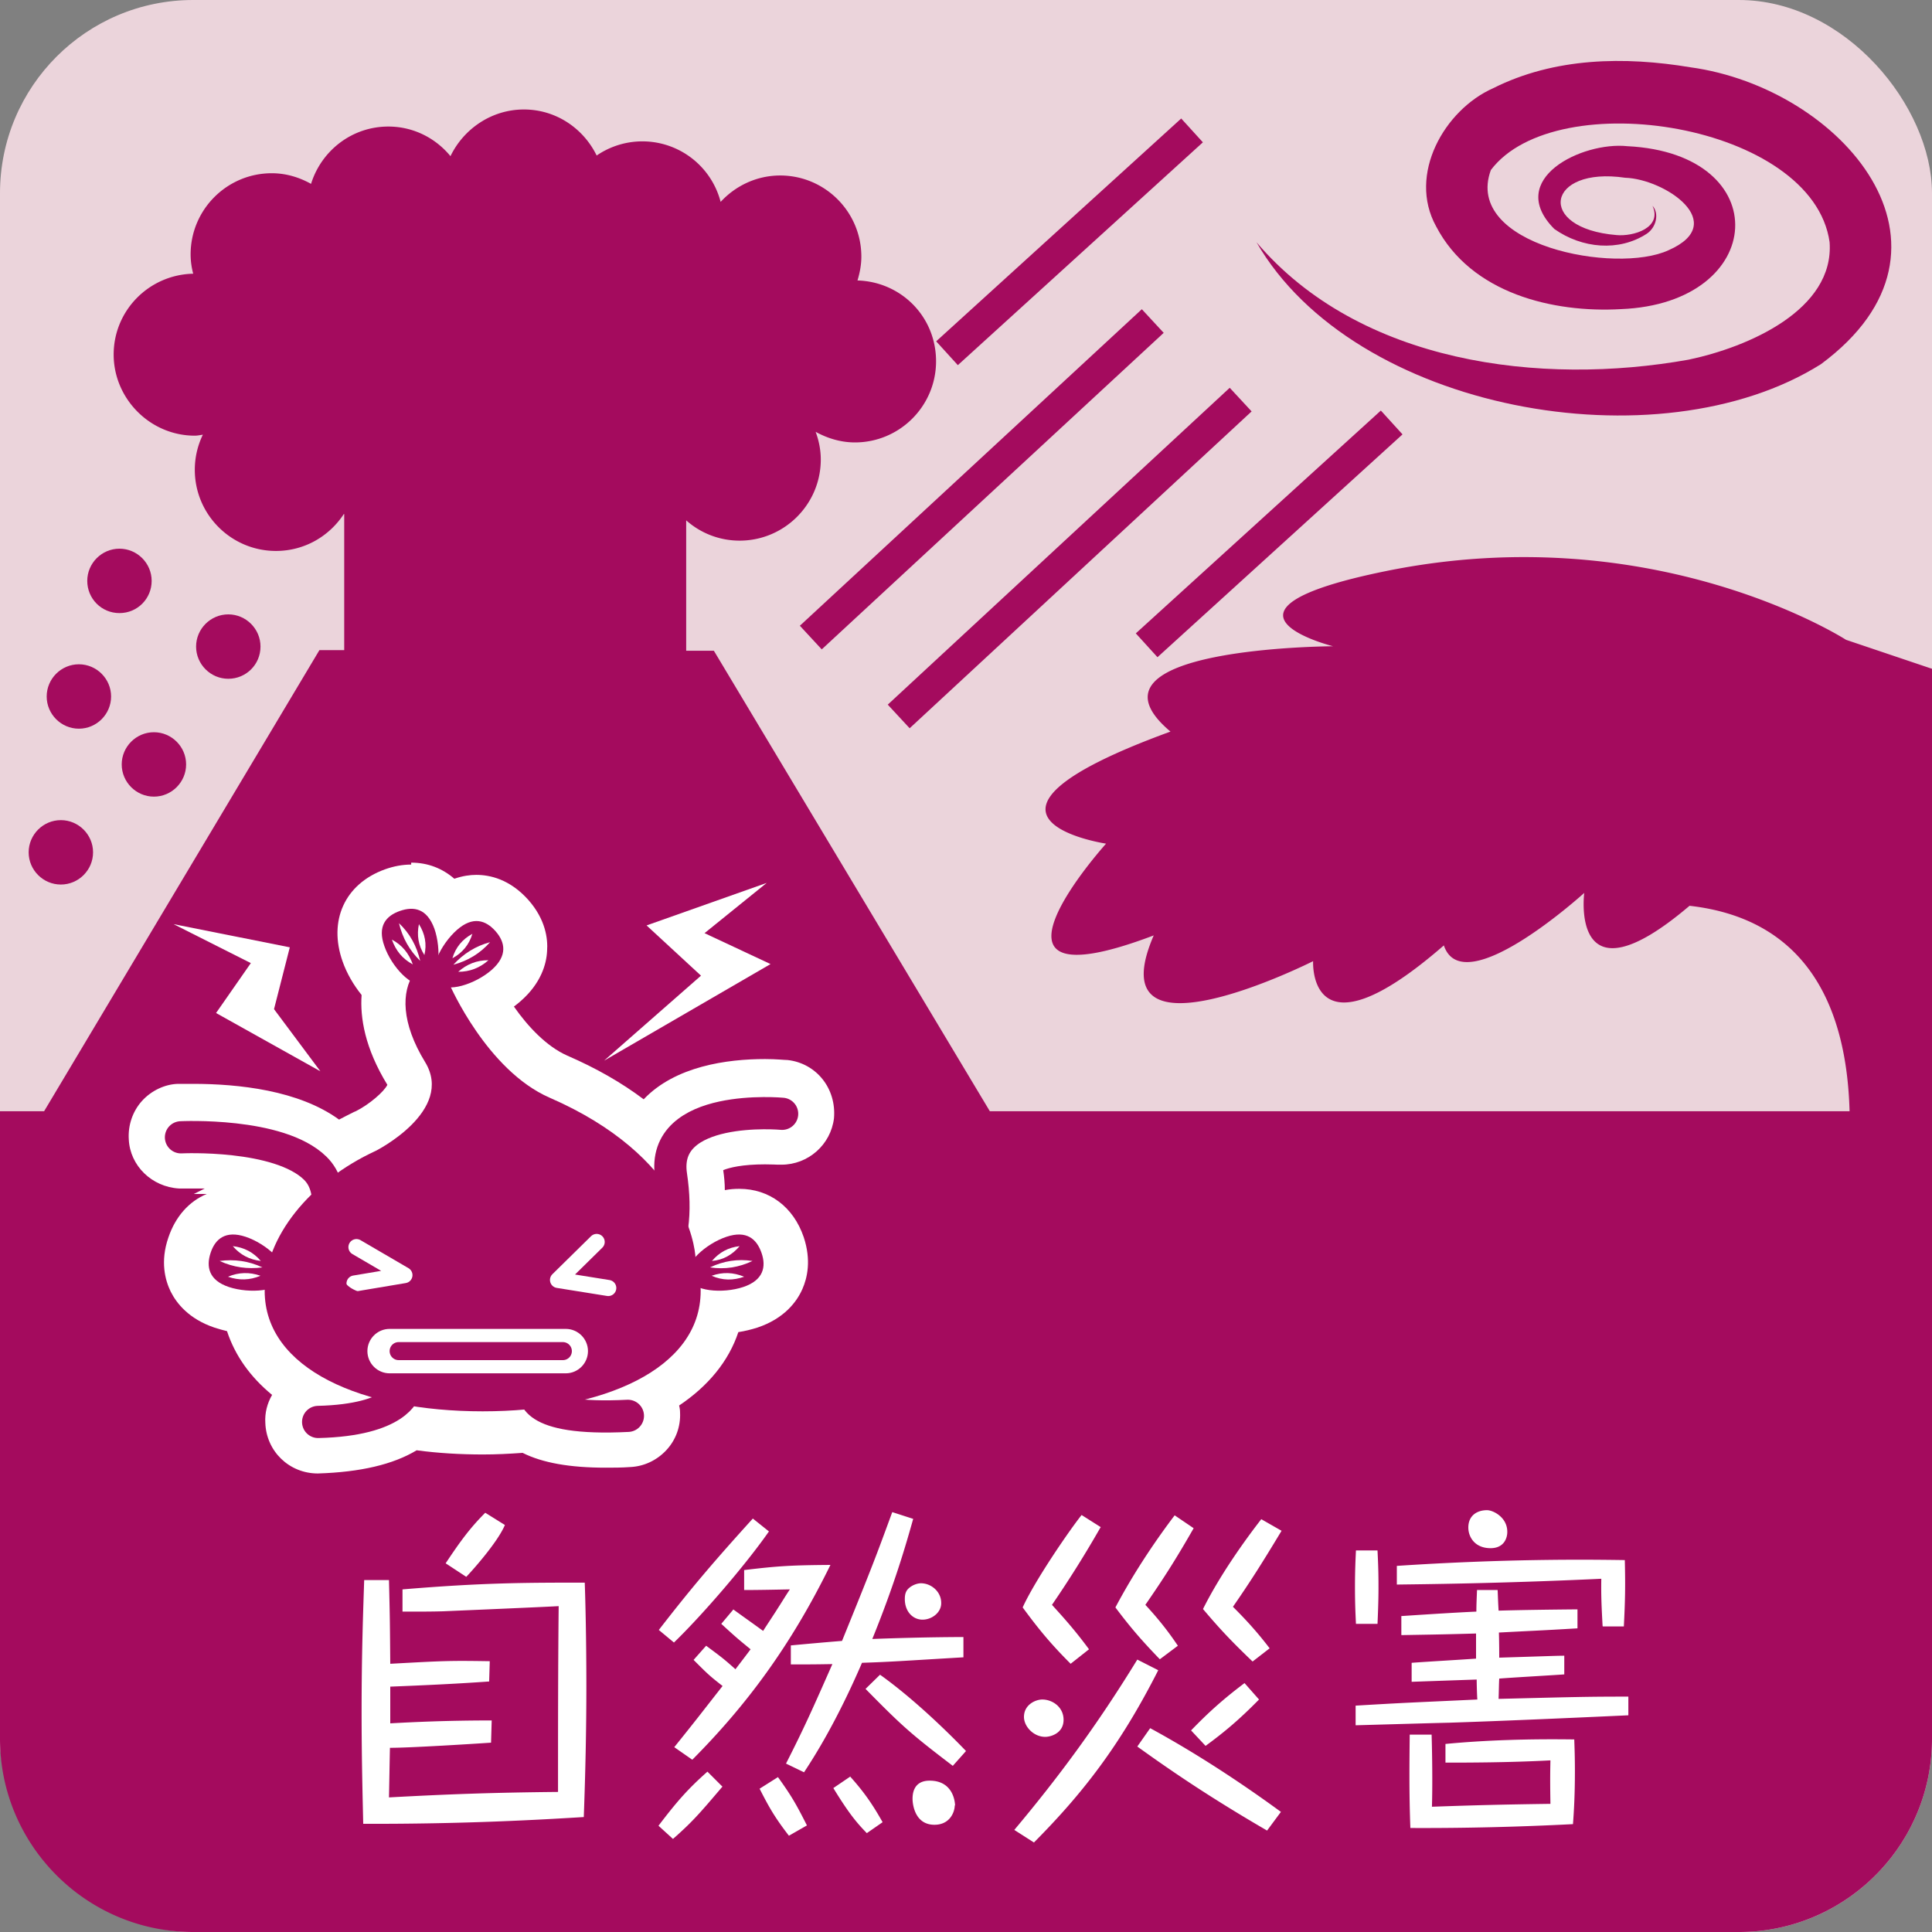 <svg xmlns="http://www.w3.org/2000/svg" id="b" viewBox="0 0 60 60"><rect x="0" y="0" width="60" height="60" fill="#808080" stroke="none"/><defs><style>.e,.f,.g{fill:none}.e,.g{stroke:#a40b5e;stroke-miterlimit:10}.i{fill:#fff}.f{stroke:#fff;stroke-linejoin:round;stroke-width:.5px}.f,.g{stroke-linecap:round}.j{fill:#a40b5e}</style></defs><g id="c"><g id="d"><rect width="60" height="60" rx="6" ry="6" style="fill:#ebd4db"/><path d="M6 60h48c3.31 0 6-2.69 6-6V20.77l-2.67-.9s-5.95-3.84-14.31-2.13c-6.02 1.23-1.62 2.33-1.62 2.33s-8.16.03-5.05 2.65c-7.35 2.68-2 3.48-2 3.48s-4.67 5.18 1.48 2.85c-1.82 4.21 4.95.8 4.95.8s-.17 3.19 4.06-.49c.6 1.79 4.36-1.63 4.36-1.63s-.47 3.58 3.27.4c3.61.41 4.88 3.09 4.97 6.38h-26.7l-8.57-14.3h-.86v-4.05c.44.39 1.02.63 1.66.63 1.39 0 2.52-1.13 2.52-2.52 0-.3-.06-.59-.16-.86.36.2.78.33 1.22.33 1.39 0 2.52-1.13 2.52-2.52s-1.09-2.47-2.44-2.51c.07-.23.12-.48.12-.74 0-1.39-1.13-2.52-2.52-2.52-.73 0-1.39.32-1.85.82a2.511 2.511 0 0 0-3.85-1.44c-.41-.84-1.26-1.43-2.26-1.43s-1.87.6-2.28 1.45c-.46-.56-1.15-.92-1.93-.92-1.13 0-2.08.75-2.4 1.78-.36-.2-.77-.33-1.22-.33-1.39 0-2.52 1.13-2.52 2.52 0 .21.03.41.08.6-1.37.03-2.47 1.14-2.47 2.51s1.13 2.52 2.52 2.52c.09 0 .17-.02.25-.03-.16.33-.25.7-.25 1.09 0 1.39 1.13 2.52 2.52 2.52.89 0 1.66-.46 2.11-1.15l.01.01v4.22h-.77L1.37 34.51H0V54c0 3.31 2.69 6 6 6Z" class="j"/><path d="M12.77 26.85c-.27 0-.54.05-.82.15-1.24.45-1.76 1.59-1.31 2.86.13.37.34.73.59 1.04-.05.7.1 1.65.8 2.79-.1.21-.56.61-.98.82l-.05.02c-.16.08-.32.16-.47.24-1.25-.91-3.12-1.11-4.54-1.11h-.46c-.41.01-.83.21-1.12.53-.29.32-.44.76-.41 1.2.04.81.71 1.47 1.56 1.52h.8l-.34.17h.4c-.55.23-.97.7-1.19 1.35-.26.75-.1 1.33.07 1.68.18.36.56.85 1.36 1.12.13.04.26.08.39.11.25.76.72 1.42 1.4 1.98-.15.26-.23.56-.21.87.03.88.74 1.57 1.63 1.57 1.32-.04 2.34-.28 3.07-.72.67.09 1.36.13 2.06.13.4 0 .81-.02 1.23-.05.62.31 1.46.46 2.58.46.24 0 .5 0 .77-.02.41-.02.81-.2 1.11-.52.3-.32.45-.74.43-1.17 0-.07-.01-.15-.03-.22.91-.61 1.54-1.38 1.84-2.28.2-.03.4-.08.59-.14.84-.28 1.23-.81 1.4-1.2.15-.34.28-.89.04-1.61-.32-.94-1.07-1.5-2-1.5-.15 0-.29.01-.45.04 0-.21-.02-.42-.05-.62.19-.08.6-.18 1.3-.18.21 0 .36.01.4.01H24.27c.83 0 1.53-.62 1.63-1.44.08-.93-.55-1.71-1.44-1.81-.1 0-.34-.03-.7-.03-1.18 0-2.79.22-3.77 1.25-.69-.52-1.48-.97-2.38-1.36-.63-.28-1.21-.89-1.65-1.52.07-.05.14-.11.21-.17.63-.55.8-1.15.82-1.55.03-.39-.05-.99-.58-1.59-.58-.65-1.2-.78-1.62-.78-.19 0-.42.03-.68.12-.37-.32-.82-.5-1.34-.5Z" class="i"/><path d="M21.6 39.06c-.02-.38-.35-3.15-4.53-4.97-1.95-.85-3.1-3.5-3.1-3.5s-.7-.95-1.11-.37c-.4.58-.4 1.55.34 2.76.93 1.52-1.53 2.76-1.53 2.76-2.06.95-3.45 2.69-3.45 4.35 0 2.43 3.03 3.74 6.77 3.74s6.77-1.31 6.77-3.74c0-.34-.06-.69-.17-1.03Z" class="j"/><path d="M18.26 41.96c0 .38-.31.69-.69.69H12.1c-.38 0-.69-.31-.69-.69 0-.38.31-.69.69-.69h5.47c.38 0 .69.31.69.69Z" class="i"/><path d="M12.38 41.96h5.1" style="stroke-width:.56px;stroke-linecap:round;stroke:#a40b5e;stroke-miterlimit:10;fill:none"/><path d="m11.07 38.73 1.49.87-1.55.26" class="f"/><path d="M8.84 39.68c-.14.43-1.09.5-1.73.29-.63-.21-.71-.63-.57-1.06.14-.43.46-.71 1.09-.5.63.21 1.35.84 1.2 1.27Z" class="j"/><path d="M7.23 38.7c.35.04.64.19.87.46-.35-.04-.64-.19-.87-.46 0 0 .23.27 0 0ZM8.15 39.36c-.46.06-.9 0-1.33-.2.46-.06.9 0 1.33.2 0 0-.42-.2 0 0ZM7.08 39.65c.33-.14.67-.15 1.01-.03-.33.14-.67.15-1.01.03 0 0 .34.12 0 0Z" class="i"/><path d="M13.23 30.57c-.43.15-1.07-.55-1.29-1.18-.23-.63.05-.95.48-1.1.43-.15.84-.08 1.07.55.22.63.17 1.58-.25 1.73Z" class="j"/><path d="M13.01 28.7c.19.3.25.62.17.96-.19-.3-.24-.62-.17-.96 0 0-.07.34 0 0ZM13.05 29.84c-.33-.32-.55-.71-.66-1.17.34.32.55.71.66 1.17 0 0-.1-.45 0 0ZM12.17 29.18c.32.17.53.43.65.77-.32-.17-.53-.43-.65-.77 0 0 .12.34 0 0Z" class="i"/><path d="M13.57 30.52c.3.34 1.2.04 1.7-.4s.42-.86.12-1.2c-.3-.34-.7-.48-1.2-.04s-.92 1.29-.62 1.63Z" class="j"/><path d="M14.67 29c-.1.34-.31.59-.62.76.1-.34.31-.59.62-.76 0 0-.31.17 0 0ZM14.08 29.96c.31-.34.69-.58 1.14-.7-.31.35-.69.58-1.14.7 0 0 .45-.12 0 0ZM15.17 29.82c-.27.24-.58.36-.94.36.27-.24.58-.36.94-.36 0 0-.36 0 0 0Z" class="i"/><path d="M21.36 39.68c.14.43 1.09.5 1.72.29.63-.21.72-.63.57-1.06-.15-.43-.46-.71-1.09-.5-.63.21-1.35.84-1.2 1.27Z" class="j"/><path d="M22.97 38.7c-.23.27-.51.43-.86.46.23-.27.51-.42.86-.46 0 0-.35.04 0 0ZM22.05 39.36c.42-.2.86-.27 1.32-.2-.42.2-.86.27-1.32.2 0 0 .46.06 0 0ZM23.11 39.65c-.34.12-.67.12-1.01-.03.34-.12.67-.11 1.01.03 0 0-.33-.14 0 0Z" class="i"/><path d="M5.62 35.32s3.04-.15 4.17.96c1.32 1.3-1.29 4.32 2.17 4.47M24.29 34.59s-3.79-.35-3.45 1.92c.34 2.28-.44 3.9-3.02 4.2M12.56 43.19s-.21.91-2.68.97M16.61 43.21s-.26.92 2.89.76" class="g"/><path d="m18.53 38.57-1.2 1.18 1.56.25" class="f"/><path d="m5.39 28.7 3.61.72-.49 1.92 1.44 1.93-3.24-1.81 1.08-1.55-2.4-1.21zM23.81 27.42l-3.73 1.32 1.69 1.56-3.01 2.64 5.17-3-2.05-.96 1.93-1.56z" class="i"/><path d="M39.01 7.51c3.21 3.79 8.84 4.48 13.43 3.66 1.86-.39 4.53-1.55 4.38-3.65-.52-3.68-8.49-4.93-10.52-2.24-.86 2.34 3.89 3.25 5.52 2.49 1.91-.84-.11-2.21-1.35-2.25-2.44-.36-2.79 1.57-.27 1.78.52.05 1.43-.22 1.12-.91.22.25.11.68-.18.87-.86.56-2.01.46-2.87-.15-1.54-1.55.87-2.72 2.27-2.57 4.64.23 4.35 4.88-.2 5.06-2.1.12-4.65-.48-5.74-2.57-.89-1.61.26-3.62 1.77-4.29 1.91-.96 4.09-.99 6.13-.65 4.67.64 8.98 5.57 4.05 9.22-5.04 3.17-14.51 1.46-17.53-3.79Z" class="j"/><path d="M35.8 9.97 25.18 19.8M38.53 12.41l-10.62 9.84M37.02 4.05l-7.61 6.92M43.22 13.12l-7.61 6.92" class="e"/><path d="M2.89 26.47c0 .55-.45 1-1 1s-1-.45-1-1 .45-1 1-1 1 .45 1 1ZM3.45 21.63c0 .55-.45 1-1 1s-1-.45-1-1 .45-1 1-1 1 .45 1 1ZM5.78 23.74c0 .55-.45 1-1 1s-1-.45-1-1 .45-1 1-1 1 .45 1 1ZM8.09 20.08c0 .56-.45 1-1 1s-1-.45-1-1 .45-1 1-1 1 .45 1 1ZM4.71 18.04c0 .55-.44 1-1 1s-1-.45-1-1 .45-1 1-1 1 .45 1 1Z" class="j"/><path d="M15.19 52.22c-.97.07-2.04.12-3.07.16v1.14c.72-.04 1.77-.09 3.15-.09l-.02.69c-.59.04-2.51.16-3.14.16-.01.42-.02 1.1-.03 1.54 1.84-.1 3.2-.15 5.25-.17 0-1.92 0-3.85.02-5.77-.54.03-2.89.13-3.59.16-.35.01-.61.01-1.26.01v-.69c2.51-.21 3.83-.21 5.66-.21.02.56.05 1.74.05 3.21 0 1.36-.03 2.71-.08 4.07-1.32.08-3.67.22-6.85.21-.01-.54-.05-1.87-.05-3.48 0-1.88.05-3.15.08-4.09h.77c.03 1.23.03 1.37.04 2.6 1.67-.09 1.78-.1 3.09-.08l-.02.66Zm.49-4.86c-.24.57-1.1 1.51-1.2 1.61l-.64-.42c.44-.66.74-1.08 1.23-1.57l.61.38Zm8.2.2c-.74 1.06-2.1 2.63-2.95 3.45l-.47-.39c.96-1.24 1.65-2.06 2.92-3.46l.5.4Zm-1.44 7.92c-.73.86-.94 1.1-1.54 1.63l-.45-.41c.57-.75.91-1.14 1.52-1.68l.46.46Zm.33-5.5c.44.32.49.35.93.67.06-.1.38-.58.44-.68.15-.23.23-.37.39-.61-.51.01-1.01.02-1.42.02v-.62c1.08-.13 1.46-.15 2.68-.16-1.23 2.51-2.61 4.36-4.29 6.05l-.56-.39c.74-.92.81-1.02 1.5-1.9-.41-.32-.46-.37-.9-.81l.39-.44c.47.35.53.39.91.73.16-.21.42-.55.47-.62-.39-.32-.43-.35-.91-.79l.37-.44Zm1.39 5.21c.44.61.58.87.9 1.5l-.56.32c-.43-.56-.6-.85-.91-1.46l.57-.36Zm5.75-3.72c-2.02.12-2.24.14-3.14.17-.79 1.83-1.47 2.9-1.8 3.4l-.56-.27c.58-1.14.84-1.73 1.44-3.09-.55.01-.73.01-1.29.01v-.59c.31-.03 1.08-.1 1.59-.14.95-2.34 1.05-2.61 1.56-4l.65.21c-.22.78-.57 2.01-1.27 3.73.5-.02 1.8-.06 2.83-.06v.63Zm-3.51 3.7c.44.49.7.87 1.01 1.42l-.49.34c-.31-.32-.55-.6-1.04-1.4l.53-.36Zm3.19-.33c-1.3-.99-1.57-1.23-2.71-2.39l.45-.44c1.11.79 2.25 1.93 2.67 2.37l-.41.46Zm-.36-5.05c0 .29-.29.51-.58.51-.3 0-.55-.25-.55-.64 0-.15.03-.26.14-.35.12-.1.27-.14.36-.14.32 0 .63.26.63.61Zm.42 6.28c0 .19-.14.6-.63.6-.64 0-.68-.7-.68-.8 0-.13.01-.57.53-.57.77 0 .79.73.79.77Zm1.85.76c1.36-1.62 2.57-3.25 3.82-5.29l.65.33c-1.2 2.37-2.38 3.86-3.86 5.35l-.61-.39Zm2.68-9.4a34.42 34.42 0 0 1-1.51 2.41c.28.31.68.74 1.15 1.38l-.57.45c-.62-.62-.99-1.07-1.49-1.75.37-.82 1.44-2.38 1.83-2.87l.6.38Zm-1.15 5.98c0 .42-.4.53-.57.53-.36 0-.66-.32-.66-.62 0-.38.36-.54.57-.54.31 0 .66.23.66.63Zm4.04-5.95c-.56.98-.94 1.57-1.5 2.38.55.59.86 1.05 1.01 1.27l-.56.42c-.58-.6-.93-1.01-1.38-1.61.63-1.19 1.34-2.2 1.84-2.86l.59.4Zm2.28 9.39c-1.72-1-2.92-1.81-4.03-2.61l.4-.57c1.38.75 2.79 1.67 4.06 2.6l-.43.58Zm-.25-4.07c-.61.62-1.06 1-1.66 1.44l-.45-.48c.55-.57 1.01-.98 1.66-1.47l.45.51Zm.7-5.24c-.62 1.03-.99 1.61-1.51 2.36.36.36.72.74 1.14 1.29l-.53.41c-.7-.67-1.04-1.04-1.54-1.63.54-1.08 1.32-2.16 1.81-2.79l.63.36Zm2.98.62c.03.58.03.89.03 1.16 0 .44-.02.86-.03 1.11h-.67c-.01-.24-.03-.57-.03-1.14s.02-.9.03-1.14h.67Zm.72 2.03c1.05-.07 1.88-.12 2.35-.14 0-.23.01-.4.02-.67h.64c.01.19.01.31.03.64.69-.02 1.44-.03 2.45-.04v.59c-1.18.07-1.3.07-2.44.13.01.35.01.67.01.78 1.62-.05 1.8-.06 2.02-.06V52c-.26.02-1.67.1-2.02.13-.01.18-.01.34-.02.63 2.46-.06 2.73-.07 4.03-.07v.58c-1.95.09-4.01.18-5.56.23-.46.01-2.88.08-2.91.08v-.61c1.51-.09 1.62-.09 3.78-.19-.01-.12-.02-.47-.02-.62-.32.01-1.74.06-2.02.07v-.59c.54-.04 1.43-.09 2-.13v-.78c-1.07.03-1.19.03-2.32.05v-.59Zm6.27.31c-.03-.56-.05-.94-.04-1.47-3.19.15-5.66.17-6.35.18v-.58c3.33-.22 5.8-.2 7.08-.18.02.84.01 1.27-.03 2.06h-.65Zm-5.31 3.37c.02.68.03 1.6.01 2.24 1.4-.05 2.25-.07 3.68-.09-.01-.62-.01-.88 0-1.35-1.31.07-2.64.07-3.26.07v-.58c1.25-.12 2.6-.16 4-.14.01.29.02.56.02.99 0 .73-.03 1.24-.06 1.64a90.2 90.2 0 0 1-5.05.12c-.04-1.09-.03-1.96-.02-2.9h.68Zm2.35-6.29c0 .17-.09.5-.52.5-.49 0-.69-.35-.69-.64 0-.38.28-.54.58-.54.19 0 .63.22.63.67Z" class="i"/></g></g></svg>